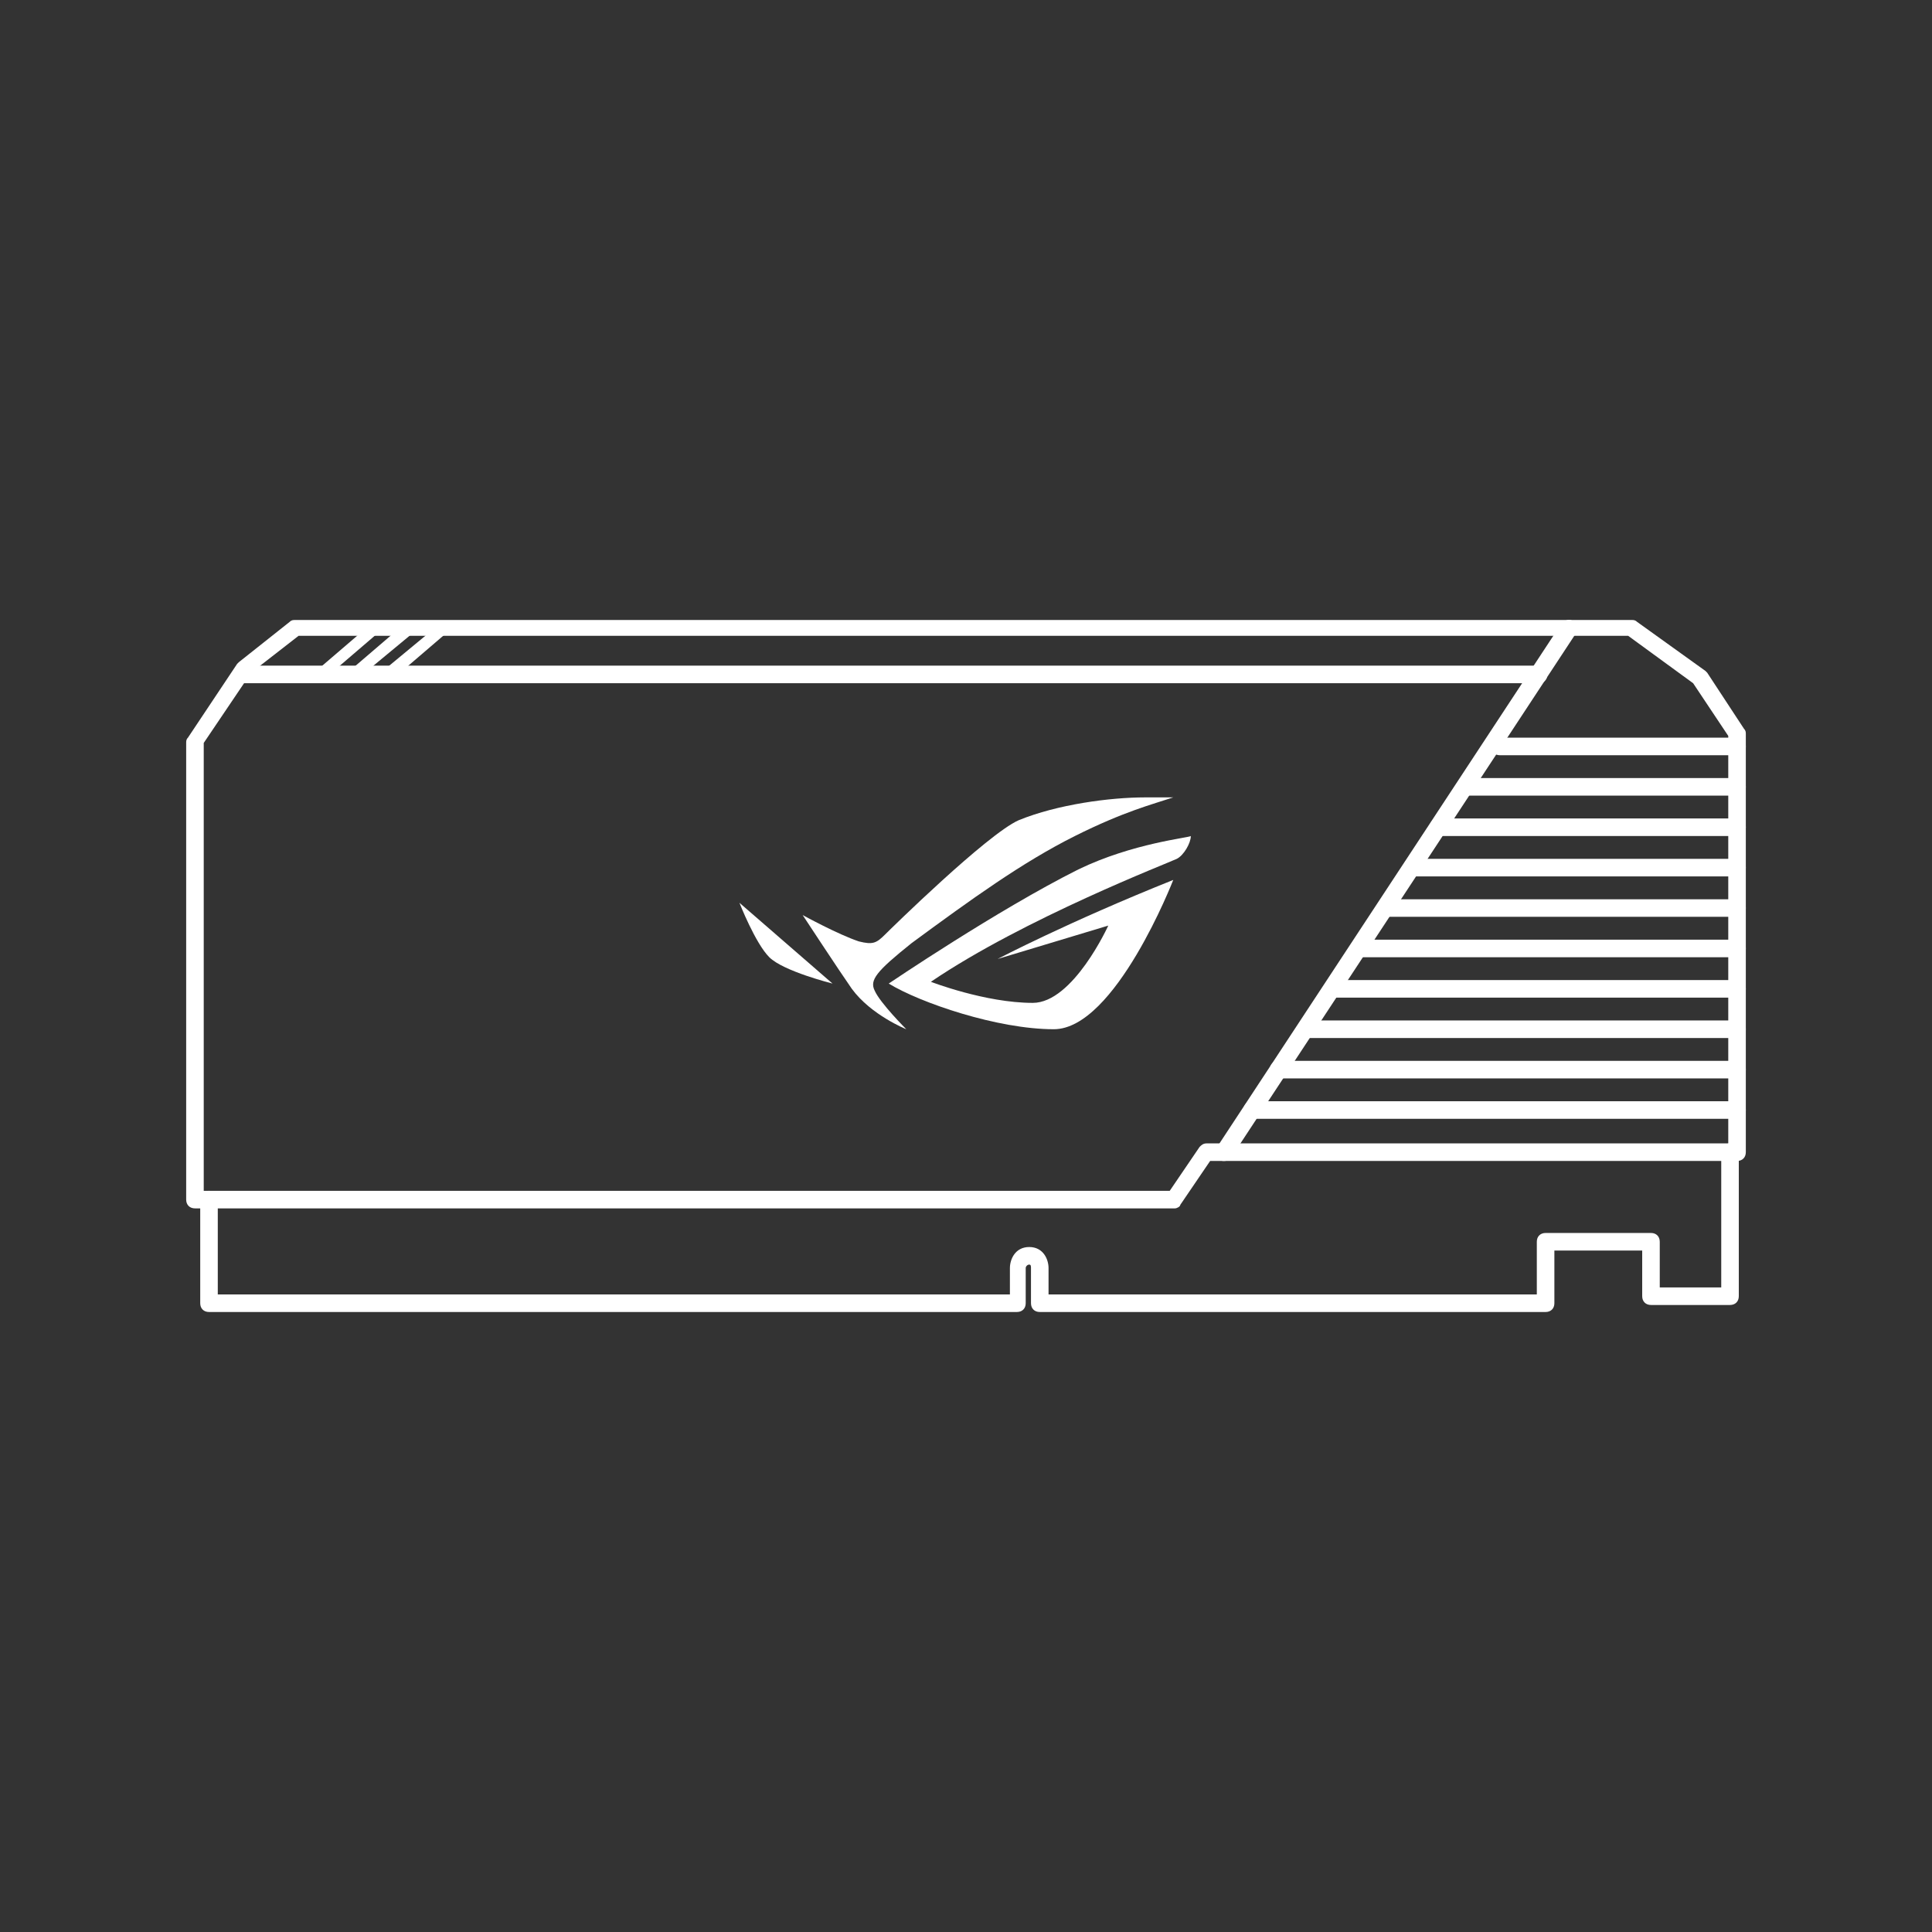 <?xml version="1.0" encoding="utf-8"?>
<!-- Generator: Adobe Illustrator 28.1.0, SVG Export Plug-In . SVG Version: 6.00 Build 0)  -->
<svg version="1.1" id="_圖層_1" xmlns="http://www.w3.org/2000/svg" xmlns:xlink="http://www.w3.org/1999/xlink" x="0px" y="0px"
	 viewBox="0 0 110 110" style="enable-background:new 0 0 110 110;" xml:space="preserve">
<rect x="0" y="0" width="110" height="110" fill="#333333" stroke="none"/>
<style type="text/css">
	.st0{fill:#FFFFFF;}
</style>
<path class="st0" d="M66.9,68.8H11.1c-0.3,0-0.5-0.2-0.5-0.5v-26c0-0.1,0-0.2,0.1-0.3l2.8-4.2c0,0,0.1-0.1,0.1-0.1l2.9-2.3
	c0.1-0.1,0.2-0.1,0.3-0.1h76.1c0.1,0,0.2,0,0.3,0.1l3.9,2.8c0,0,0.1,0.1,0.1,0.1l2.1,3.2c0.1,0.1,0.1,0.2,0.1,0.3v23.8
	c0,0.3-0.2,0.5-0.5,0.5H68.9l-1.7,2.5C67.2,68.7,67,68.8,66.9,68.8L66.9,68.8z M11.6,67.8h55l1.7-2.5c0.1-0.1,0.2-0.2,0.4-0.2h29.7
	V41.9l-2-3l-3.7-2.7H17l-2.7,2.1l-2.7,4L11.6,67.8L11.6,67.8z"/>
<path class="st0" d="M88,74.7H59.2c-0.3,0-0.5-0.2-0.5-0.5v-2c0-0.1,0-0.2-0.1-0.2c-0.1,0-0.2,0.1-0.2,0.2v2c0,0.3-0.2,0.5-0.5,0.5
	H11.9c-0.3,0-0.5-0.2-0.5-0.5v-5.9c0-0.3,0.2-0.5,0.5-0.5s0.5,0.2,0.5,0.5v5.4h45.1v-1.5c0-0.5,0.3-1.2,1.1-1.2s1.1,0.7,1.1,1.2v1.5
	h27.8v-3c0-0.3,0.2-0.5,0.5-0.5h6c0.3,0,0.5,0.2,0.5,0.5v2.6H98v-7.7c0-0.3,0.2-0.5,0.5-0.5s0.5,0.2,0.5,0.5v8.2
	c0,0.3-0.2,0.5-0.5,0.5H94c-0.3,0-0.5-0.2-0.5-0.5v-2.6h-5v3C88.5,74.5,88.3,74.7,88,74.7L88,74.7z"/>
<path class="st0" d="M69.7,66.1c-0.1,0-0.2,0-0.3-0.1c-0.2-0.2-0.3-0.5-0.1-0.7l19.6-29.8c0.2-0.2,0.5-0.3,0.7-0.1s0.3,0.5,0.1,0.7
	L70.1,65.9C70,66,69.9,66.1,69.7,66.1L69.7,66.1z"/>
<path class="st0" d="M42.1,51.4c0,0,0.9,2.3,1.7,3.1s3.6,1.5,3.6,1.5L42.1,51.4L42.1,51.4z"/>
<path class="st0" d="M65.2,45.4c-2,0-5,0.4-7.2,1.3c-1.8,0.8-7.3,6.2-7.6,6.5c-0.5,0.5-0.7,0.6-1.5,0.4c-1.2-0.4-3.2-1.5-3.2-1.5
	s2.1,3.2,2.8,4.2c1.1,1.5,3.1,2.3,3.1,2.3s-1.5-1.5-1.8-2.2c-0.3-0.6,0.1-1.1,2.1-2.7c3.4-2.5,6.3-4.6,9.3-6.1
	c2.8-1.4,4.4-1.8,5.6-2.2H65.2z"/>
<path class="st0" d="M61.4,49.5C56.8,51.8,50.6,56,50.6,56c1.8,1.1,6.2,2.6,9.4,2.6c3.5,0,6.8-8.5,6.8-8.5c-6,2.4-10,4.5-10,4.5
	l6.3-1.9c0,0-2,4.4-4.3,4.4c-2.7,0-5.8-1.2-5.8-1.2c5.3-3.6,13.6-6.8,14-7c0.4-0.2,0.8-0.9,0.8-1.3C67.7,47.7,64.5,48,61.4,49.5
	L61.4,49.5z"/>
<path class="st0" d="M98.9,43H85.4c-0.3,0-0.5-0.2-0.5-0.5s0.2-0.5,0.5-0.5h13.5c0.3,0,0.5,0.2,0.5,0.5S99.2,43,98.9,43z"/>
<path class="st0" d="M98.9,45.3H83.5c-0.3,0-0.5-0.2-0.5-0.5s0.2-0.5,0.5-0.5h15.4c0.3,0,0.5,0.2,0.5,0.5S99.2,45.3,98.9,45.3z"/>
<path class="st0" d="M98.9,47.6h-17c-0.3,0-0.5-0.2-0.5-0.5s0.2-0.5,0.5-0.5h17c0.3,0,0.5,0.2,0.5,0.5S99.2,47.6,98.9,47.6z"/>
<path class="st0" d="M98.9,49.9H80.4c-0.3,0-0.5-0.2-0.5-0.5s0.2-0.5,0.5-0.5h18.5c0.3,0,0.5,0.2,0.5,0.5S99.2,49.9,98.9,49.9z"/>
<path class="st0" d="M98.9,52.2h-20c-0.3,0-0.5-0.2-0.5-0.5s0.2-0.5,0.5-0.5h20c0.3,0,0.5,0.2,0.5,0.5S99.2,52.2,98.9,52.2z"/>
<path class="st0" d="M98.9,54.5H77.4c-0.3,0-0.5-0.2-0.5-0.5s0.2-0.5,0.5-0.5h21.5c0.3,0,0.5,0.2,0.5,0.5S99.2,54.5,98.9,54.5z"/>
<path class="st0" d="M98.9,56.8h-23c-0.3,0-0.5-0.2-0.5-0.5s0.2-0.5,0.5-0.5h23c0.3,0,0.5,0.2,0.5,0.5S99.2,56.8,98.9,56.8z"/>
<path class="st0" d="M98.9,59.1H74.4c-0.3,0-0.5-0.2-0.5-0.5s0.2-0.5,0.5-0.5h24.5c0.3,0,0.5,0.2,0.5,0.5S99.2,59.1,98.9,59.1z"/>
<path class="st0" d="M98.9,61.4H72.8c-0.3,0-0.5-0.2-0.5-0.5s0.2-0.5,0.5-0.5h26.1c0.3,0,0.5,0.2,0.5,0.5S99.2,61.4,98.9,61.4z"/>
<path class="st0" d="M98.9,63.7H71.3c-0.3,0-0.5-0.2-0.5-0.5s0.2-0.5,0.5-0.5h27.6c0.3,0,0.5,0.2,0.5,0.5S99.2,63.7,98.9,63.7z"/>
<polygon class="st0" points="19,38.2 18,38.2 20.8,35.8 21.8,35.8 "/>
<polygon class="st0" points="20.9,38.2 19.9,38.2 22.7,35.8 23.8,35.8 "/>
<polygon class="st0" points="22.9,38.2 21.8,38.2 24.7,35.8 25.7,35.8 "/>
<path class="st0" d="M87.6,38.9H13.8c-0.3,0-0.5-0.2-0.5-0.5s0.2-0.5,0.5-0.5h73.8c0.3,0,0.5,0.2,0.5,0.5S87.9,38.9,87.6,38.9z"/>
</svg>

